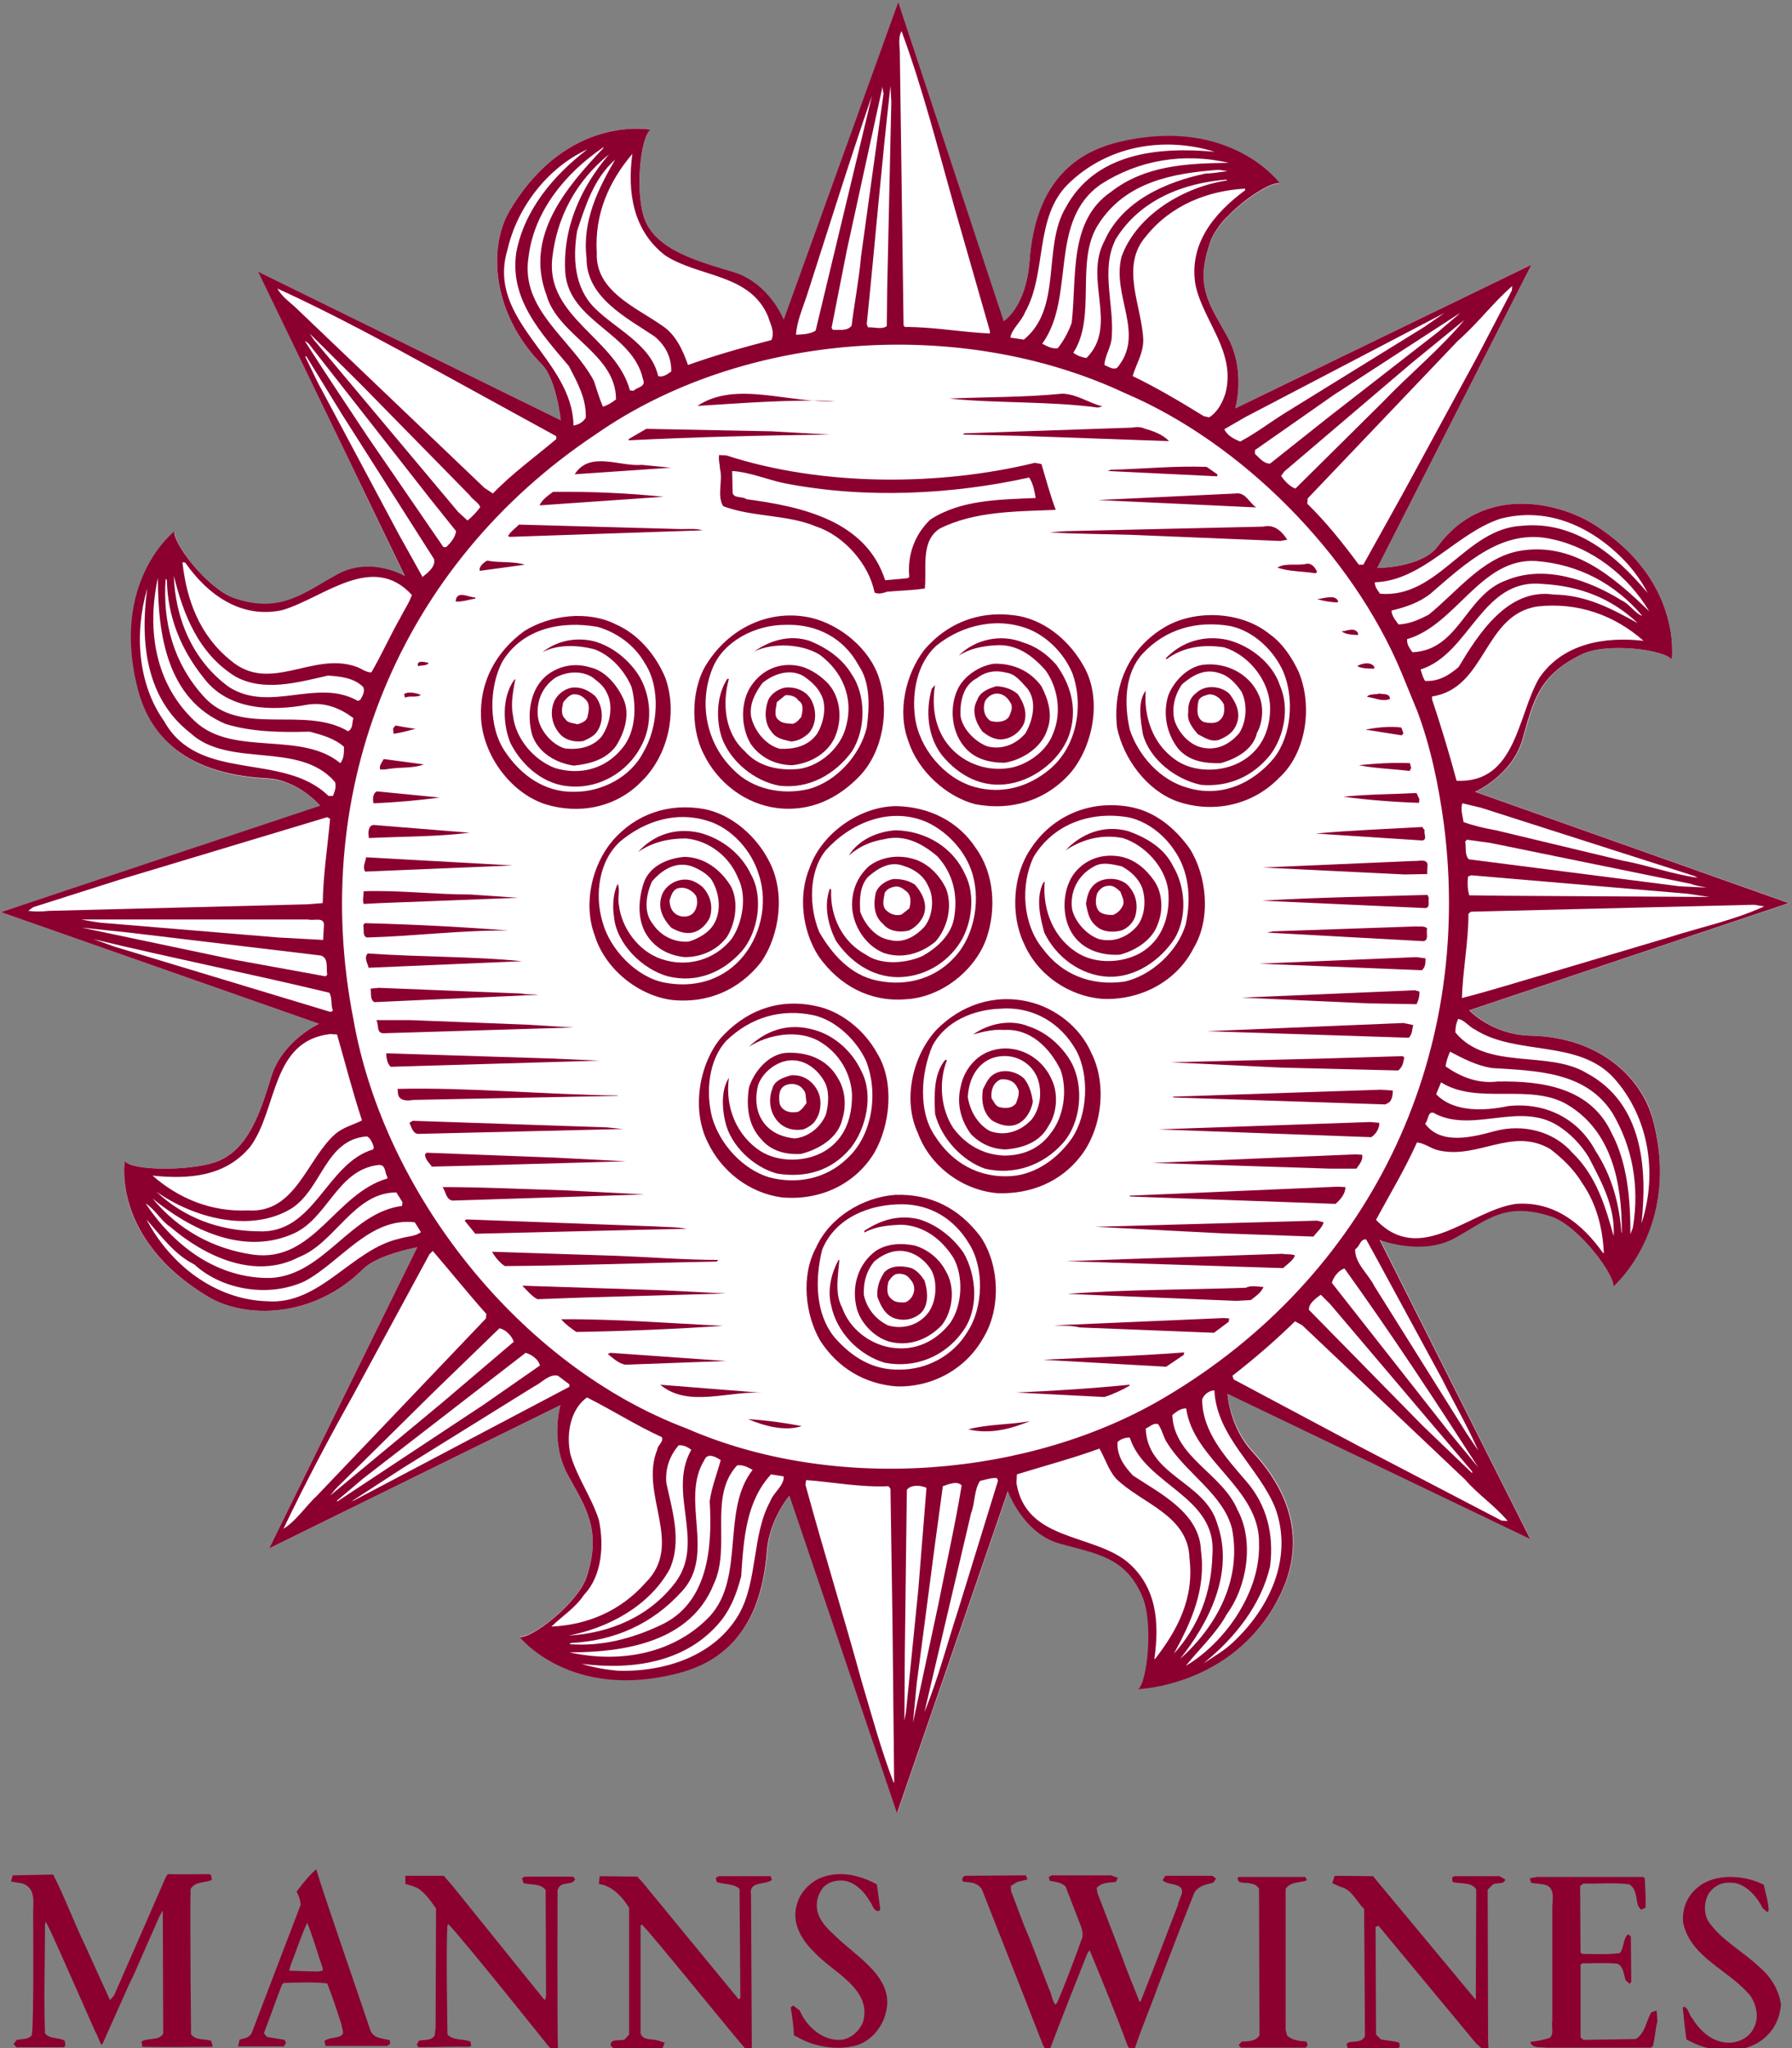 <?xml version="1.0" encoding="utf-8"?><svg xmlns="http://www.w3.org/2000/svg" viewBox="0 0 438.1 500.5"><rect x="0" y="0" width="438.1" height="500.5" fill="#808080" stroke="none"/><style>.st1{fill:#8b002f}</style><path d="M374.4 253.1c-9.6-.2-15.1-6.2-15.1-6.2l78.1-26.2-76.7-27.2s9-3.9 11.6-12.8c2.6-8.8 3.6-15.5 14.4-20.8 6.2-3 20.4-1.1 22 1.3 0 0 2.8-19.5-19.3-33.2-8.4-5.2-26.7-9.7-37.9 5.5-3.9 5.3-14.8 5.3-14.8 5.3l37.7-74.1L302 99.8s2.6-8.9-1.7-17.1c-4-7.6-7.9-11.8-5.1-21.3l.6-2 .2-.5c.3-.8.8-1.7 1.4-2.6.8-1.3 1.8-2.5 3-3.6 4.4-4.5 10.7-8.3 12.5-7.8 0 0-12-16.3-38.9-10.2-10.1 2.3-20.8 9-22.3 29.1-.8 11.4-6.3 14.8-6.3 14.8L219.6.6l-28 77.6s-3.5-8.8-12.3-11.6c-8.8-2.8-19.3-5.4-21.9-13.6-2.1-6.5-.8-19.8 1.7-21.3 0 0-20.4-4-34.5 19.8-5.3 8.9-4.4 25.1 7.9 37.6 3.5 3.5 4.6 13.6 4.6 13.6L63.2 66.5 99 140.9s-8.2-4.9-16.3-.5c-8.1 4.4-13.9 9.8-25.3 5.9-6.5-2.2-15.3-13.7-14.6-16.4 0 0-16 12.3-8.9 39 2.7 10 10.3 20.3 31.5 21.4 7.6.4 13 6.7 13 6.7L.2 222.9 78 250.2s-9 4.1-11.7 13c-2.7 8.8-5.7 18.2-13.9 20.9-6.6 2.1-20.4 2-21.9-.4 0 0-3.4 19 20.4 33.2 8.9 5.3 25.5 5.5 37.9-6.8 3.5-3.5 13.2-5.3 13.2-5.3l-36.2 73.6 71.2-35s-2.6 8.9 1.8 17c4.4 8.2 8.4 13.5 4.6 24.9-2.2 6.6-13.7 15.3-16.4 14.6 0 0 12.5 15.9 39.3 8.8 10-2.7 19.8-9.8 21.3-29.9.6-7.6 5.5-13.4 5.5-13.4l26.3 77.6 27.1-78.7s3.7 10.3 12.6 12.8c8.9 2.5 16.2 3.2 20.3 13 2.7 6.4 1.2 21.1-1.1 22.6 0 0 23.1-.7 34.2-21.9 4.3-8.1 7.5-21.3-6.2-36.1-5.7-6.2-6.2-14.2-6.2-14.2l74 35.5-36.8-73.2s10.2 4 18.3-.5c8.1-4.5 12.3-9 23.7-5.2 6.5 2.1 15.7 14.4 15.1 17.1 0 0 16.9-14.4 9.6-41.1-2.7-9.6-12.7-19.6-29.6-20" fill="#fff"/><path class="st1" d="M269.5 99.3l-1.1.3c-11.9-1.6-24.7-1-36.3-2.2 9.2-.4 18.7-.3 27.7-1.2 3.7.2 6.4 2.3 9.7 3.1M204.2 98c-11.3-.4-22.6.5-33.7 1.2 9.4-6.3 22.5-.5 33.7-1.2M285.8 107.8l-36.7-1.3-13.7-.3.4-.3 41-1.4c.9-.2 2.1-.2 2.9.2 2.1.6 4.5 1.4 6.1 3.1M202.8 106.2c-16.5.2-32.8.6-49.1 1.4v-.3l4.3-2.5 30.5.6 14.3.8M297.6 115.9v.5l-26.8-1.3.8-.3c7.8-.2 15.7-1 23.4-.7l2.6 1.8M254.6 113.4l-1.6-.3c-23.3 5.7-52 5.8-75.4-1.8l-1.8-.1c-.2 1.2.2 2.2.2 3.3.8 2.9-.8 6.6.8 9.2 7.1 2.7 15.8 2 22.8 5 6.7 2.2 12.9 9.2 14.2 16.1 1 .5 2.2.1 3.1-.2 3.1-.3 6.2-.3 9.2-.8.5-5-1.1-11.5 3.6-14.6 8.5-4.3 18.6-4.2 28.4-4.6-1.4-3.8-2.4-7.5-3.5-11.2M227.4 127c-3.8 3.7-5.6 8.6-5.1 14l-.4.3-5.5.5c-4.7-14.6-20.4-18-33.9-19.8-1-.8-3.1-.1-3.4-1.6l-.1-5.3c4.4.3 8.5 2.1 12.8 3 20 3.9 41.2 2.7 59.8-1.4 1 1.5 1.3 3.3 1.6 5-8.9.4-18.3.4-25.8 5.3zM164 114.3c-7.8.5-15.7 1.1-23.5 1.6 3.7-5.8 11-1.8 16.4-2.3l7.1.7M307.1 124l-38.7-1.8 33.7-1.6c2.4-.4 3.4 2.4 5 3.4M131.9 123.5c.7-1.5 2-2.3 3.3-3.3 9-.1 18.3.3 27 1.2l-30.3 2.1M314.7 131.9l-1.7.3-36.5-1.5c-6.4-.2-13.4-.2-19.9-.6l4-.3 48.2-1.1c2.8-.7 4.7 1.3 5.9 3.2M124.6 131.2l-.4-.2c.7-1.2 1.8-1.9 2.7-2.8l39.6 1.1c1.7 0 3.6-.2 5.3.3l-47.2 1.6M322 139.8l-.4.3c-3.1-.5-6.5-.4-9.3-1.4 1.9-1.2 4.8-.4 7-.9 1.4-.3 2.3 1 2.7 2M327.1 146.8v.4c-1.6 0-3.5-.3-5.1-.8 1.7-.1 4.2-1.2 5.1.4M128.3 138l-11 1.5c-.3-1 .9-2 1.8-2.5 2.9.6 6.3.1 9.2 1M332 154.7v.5c-1.4-.1-2.9-.1-4-.9 1.3-.1 3.1-1.1 4 .4M317.5 164.2c-1.6-3.4-3.9-7-7.2-9.3-6.9-5.6-18.6-6.1-26.1-1.3-8.5 5.3-12.2 14.4-11.1 24.3 1.6 7.5 7.2 15.2 14.6 17.9 8.8 3.1 18.5 1 25-5.7 6.8-6.2 8.2-17.7 4.8-25.9m-6 21c-5.2 6.3-13 9.8-21.2 7.3-6.6-1.8-12-7.8-14.1-14.2-1.4-6.2-1.3-13.7 3.1-18.5 5.7-6.2 13.5-8.2 21.5-6.8 5.7 1.2 10.7 6 13 11.3 2.6 6.4 2 15.3-2.3 20.9zM116.2 146.3c-1.6.2-3 .8-4.8.7.2-3 3.3-.9 4.8-1v.3M265.1 163.1c-3.3-6.1-9-11.1-15.7-12.5-9.2-1.7-17.6 1.3-23.5 8.3-4.5 5.9-6.6 15-3.8 22.3 2.3 7.1 9.1 13.4 16.2 15.3 9.1 1.8 17.9-1 23.8-8.1 5.3-6.7 7.2-17.7 3-25.3m-8.6 25c-5.1 4.2-11.5 6.1-18.3 4.2-7.4-2.1-13.5-9.5-14.5-17-.8-6.1.5-13.2 5.2-17.5 6.4-5.2 15.4-7.2 23.2-3.8 4.4 2 8.2 6 10.1 10.6 2.8 7.9 1.1 17.9-5.7 23.5z"/><path class="st1" d="M312.9 167.5c2.4 5.4 1.1 12.3-2.3 16.9-4.2 5.3-10.2 8-17 7.4-6.1-1.3-12.5-6.1-14.2-12.4-.5-3.2-1.4-7.9.7-10.6-.5 6.3 1.7 12.8 6.9 16.6 4.6 3.6 12.1 3.4 16.8.5 4.7-2.8 6.9-7.8 6.7-13.4-.3-6.3-5.2-12.4-11.2-14.3-5.1-.8-10.1-.1-14.1 2.9l-.2-.2c3.9-4.1 9.4-5.8 15.2-4.5 5.4 1.4 10.9 5.6 12.7 11.1M214.9 165.7c-2.3-7.2-9.5-13-16.5-14.7-10-2.3-19.7 2.3-25.2 10.6-4.2 5.9-4.5 16-1.3 22.4 3.5 7.4 10.5 12.6 18.3 13.5 8 .9 14.8-2.4 20.1-8 5.6-6 7.2-16 4.6-23.8m-3 12.1c-1.6 6.7-7.3 13.1-14.1 15-6.5 1.6-13.8.1-18.4-4.6-6.7-6.4-8.7-16.3-5.2-24.9 2.7-6.7 10.6-10.6 17.7-10.6 7.7-.3 14.4 3.2 18 9.9 2.9 4.2 2.7 10.1 2 15.2zM258.2 162.4c3.4 4.7 5.2 10.3 3.4 16.5-1.8 6.3-8.3 11.5-14.7 12.6-6.7 1.2-12.4-1.9-16.5-6.8-3.6-4.5-4.2-10.9-2.6-16.4l.8-.9c-.9 5.4 0 11 3.6 15.1 3.7 4.3 9.8 6.3 15.5 5 4-1 8.2-4.1 9.7-8.1 2.2-5.1 1.3-11.3-1.8-15.6-3.3-3.7-7.1-6.5-12.3-6.1-3.2.2-6.2.8-8.9 2.5 3.9-3.9 10.2-5.4 15.7-3.2 3 .9 5.7 2.7 8.1 5.4M336 163v.4c-1.3 0-3 0-4.2-.6 1-.7 3.4-1.2 4.2.2M162.6 165.5c-2.3-5.4-6.5-10.5-12-12.9-6.9-3.5-16.1-2.3-22.4 1.6-7 5.1-11 12.5-10.6 21.2.4 8.9 7 18.2 15.6 21.1 8.3 2.6 17.3.9 23.5-5.4 6.5-6.2 9.1-16.9 5.9-25.6m-5.3 18.3c-3.1 6.1-10.2 9.8-17.1 9.7-7.1.1-12.9-4.1-16.7-9.8-4.1-5.9-4-15.7-.7-22 4.9-8.1 14.4-10.1 23.3-8.5 4.6 1.3 9 4.4 11.5 8.8 4 6 3.3 15.7-.3 21.8z"/><path class="st1" d="M208.1 164.6c3.7 5.3 3.6 13.6.2 19-4.1 5.6-10.5 9.3-17.8 8.4-6-1.1-12-5.9-14.1-11.9-1.4-4.5-1.2-10.2 1.4-14.2h.4c-1.7 6.1-1 13.3 3.9 17.7 3.3 3.8 8.4 4.8 13.3 4.3 5.3-.8 10.3-5.3 11.5-10.6 1.8-6.9-1-13.2-6.5-17.3-4.4-2.7-11.4-3-16-.8 3.7-2.6 8.5-4.2 13.5-2.6 4 1.6 7.9 4.2 10.2 8M108.5 154.2l-1.5.1 1.5-.1M156 164.8c3.3 5.1 3.7 12.4.6 17.8-3.2 6-9.9 10-16.8 9.6-6.6-.2-12.1-4.9-15-10.6-1.9-4.6-2.1-11.1.8-15.3l.4-.4c-.5 2.6-1.2 6-.6 8.9.6 5.6 5 10.9 10.3 12.9 6 1.8 12.2.3 16.3-4.7 3.4-3.9 3.7-10.2 2.4-15.1-1.7-4-5-7.7-9-9.2-4.1-1.1-9.1-1.3-12.8.7 3.4-2.7 7.9-3.8 12.6-2.7 4.3 1.2 8.2 4.2 10.8 8.1M308.2 171.1c-1.9-6.1-8.2-9.5-14.4-8.6-3.7.7-6.9 4.1-8.2 7.5-1.4 4.6-.3 9.4 2.4 12.9 2.6 3.1 6.5 3.7 10.4 3.6 3.7-1 8-3.3 8.9-7.4 1.3-2.3 1.6-5.5.9-8m-5.2 8c-2.4 2.9-5.7 4.5-9.5 3.5-3-.8-5.6-3.9-6.4-6.7-.7-3.1.2-6.3 1.9-8.7 2.6-2.2 5.5-3.9 9.1-2.7 2.4.7 4 2.5 5.4 4.5 1.5 3 1.3 7.2-.5 10.1zM254.6 167.7c-2.8-3.8-6.9-5.6-11.6-5.5-3.5.5-7.3 2.9-8.9 6.3-2 4.3-1.5 10.1 1.5 13.8 2.5 3.2 6.3 4.1 10 4.1 4.4-.7 9.2-3.8 10.5-8.3 1.3-3.6.1-7.3-1.5-10.4m-3.9 11.5c-2.3 2.7-5.7 4.1-9.3 3.2-3-1.1-6.2-4.3-6.6-7.6-.1-3.5.7-7.4 4.1-9.1 2-1.6 4.6-2 7.2-1.3 2.2.3 3.7 2.4 5.1 3.9 2.4 3.1 1.3 7.8-.5 10.9zM339.8 170.8c-1.8.8-3.7-.3-5.6-.5.5-.8 2-.5 3-.8 1 .2 2.6-.1 2.6 1.3"/><path class="st1" d="M202.5 167.1c-1.8-1.9-3.9-3.3-6.2-4.1-4.8-1.4-9.4.2-12.3 4.1-3.1 4-3 10.6-.4 14.8 2.4 3.3 5.9 5 10 5.1 4.3-.4 8.5-2.7 10.4-6.6 2-4.3 1.6-9.8-1.5-13.3m-2.8 12.3c-2.2 3-5.5 3.7-9 3.6-3.6-.9-6.4-4.6-7.1-8-.4-3.1 1.1-5.8 2.8-8.1 2.7-2.2 6.7-3.6 10-1.7 1.6 1.1 3.3 2.5 4.2 4.3 1.7 2.8.8 7.2-.9 9.9zM300.6 169.6c-2-2-6-2.4-8.2-.2-1.4 1-2 2.7-1.9 4.6-.4 2.2 1.1 3.9 2.3 5.4 1.6.8 3.2 2 5.2 1.4 1.8-.7 3.5-1.8 4.2-3.6 1.3-2.8 0-5.5-1.6-7.6m-2.3 6.3c-.9 1-2.7.9-4.1.5-1.9-1-1.5-3.4-1.2-5.2.5-1 1.5-1.2 2.5-1.5 1.7-.1 2.9 1 3.7 2.4.2 1.2.2 2.9-.9 3.8zM104.8 162c-.5.8-1.7.5-2.6.8-.5-1.6 1.8-1 2.6-.8M152.4 170.8c-1.5-3.3-4.4-6.9-8.1-7.7-3.8-1.2-7.7-.4-10.7 2-4 3.3-4.9 9.5-3.5 14.5 1.5 4.4 5.9 6.9 10.2 7.5 3.8-.4 7.8-1.4 10.3-4.8 2.1-3.3 3.5-7.8 1.8-11.5m-5.4 9.3c-2.2 2.5-5.5 3.2-8.9 2.8-3.2-.9-6.3-4.6-6.6-7.8-.4-3.8 1.1-7.3 4.3-9.5 2.7-1.5 6.3-1.8 9-.1 1.3 1 2.8 2.1 3.5 3.7 1.8 3.2.8 8-1.3 10.9zM248.8 169.6c-1.4-1.2-3.2-1.8-5.2-1.9-1.8.5-4.1 1.4-4.7 3.4-1.5 2.6-.3 5.6 1.3 7.7 1.3 1 2.7 1.9 4.5 1.9 2.5-.1 4.8-1.8 5.7-4.1.8-2.6-.2-5-1.6-7m-2.1 5.5c-.9 1.4-2.9 1.5-4.5 1.1-1.6-1-2-3.1-1.4-4.8.5-1 1.6-1.8 2.7-1.9 1.6-.1 2.8.9 3.5 2.2.8 1.1.1 2.4-.3 3.4z"/><path class="st1" d="M198.6 171.6c-1-2.4-3.5-3.7-6.2-3.6-1.9.1-4.1 1.6-4.7 3.4-.8 2.4-.8 5.4.9 7.4 1.1 1.7 3.1 2 4.8 2.4 1.7-.1 3.1-.9 4.3-2 1.8-2 2-5.1.9-7.6m-2.7 3.6c-.6.7-1.1 1.4-2.1 1.7-1.3-.1-2.5-.1-3.4-.9-1.4-1-.6-3-.5-4.4l2.1-1.7c1.3-.1 2.6.3 3.2 1.3 1.4.8 1 2.6.7 4zM343.1 179.2l-.4.5-8.9-1.4c2.7-.5 5.9-.9 8.8-.5l.5 1.4M145.5 170.1c-1.4-1.2-3-2.1-5-2.1-2.1 0-4.3 1.6-5.1 3.6-1.1 2.9-.3 6 1.8 8.1 1.4 1.3 3.5 1.7 5.4 1.4 1.3-.6 2.9-1.3 3.6-2.7 1.5-2.5 1.1-6.1-.7-8.3m-1.9 5.2c-.3 1-1.5 1.4-2.4 1.7-1-.3-2.5-.3-3-1.3-1.2-1-.8-2.8-.5-4.1.7-.8 1.3-1.6 2.3-1.9 1.5-.2 2.5.5 3.4 1.5.9 1.1.5 2.8.2 4.1zM102.9 169.8c-1 .8-2.7.1-3.9.7l-.2-.9c1.1-.7 3-.2 4.1.2M345 187.7l-.4.7c-4.1-.5-8.4-.6-12.4-1.4 3.9-.4 8.4-.7 12.5-.5l.3 1.2M101.6 178.1c-1.6.4-3.5 1-5.4 1.2l-.1-1.3.6-.7c1.6.3 3.3.6 4.9.8M347 195.3l-.1.9c-6-.2-12.5-.7-18.5-1.5 5.9-.6 12-.6 17.9-.9l.7 1.5M103.6 186.8c-2.2.9-5.2.7-7.8 1-.9.1-2.1.4-2.9.2-.2-1 .5-1.7.9-2.5l9.8 1.3M348.3 202.9c-.3.9.7 2.1-.5 2.5l-26.1-1.7c8.6-.8 17.4-1.1 26-1.6l.6.8M290.8 207.3c-3.6-5-8.3-8.8-14-10-9.7-2-19.3 1.7-24.8 10.1-4.4 6.4-5 16.1-1.7 23.1 3.3 7.7 11 13 19.3 13.6 9 .4 18-4.1 22.2-12.4 4.3-7.1 3.3-17.7-1-24.4m-.9 18.5c-1.8 6.5-8.4 12.7-15.1 14.1-8 1.1-15.2-1.7-19.9-8.1-4.9-6-5.5-15.5-2.2-22.4 5-8.3 14.4-11.3 23.5-9.6 4.4 1.1 8.3 4.1 10.9 8 3.5 5 4.2 11.5 2.8 18zM238.6 207.3c-4.3-6.6-11.4-10.1-19.4-10.3-8.8 0-18.2 6.5-21.2 14.9-3 7-1.8 15.8 2.2 21.9 5 7 12.4 11.1 21.2 10.4 8.5-.4 16.8-6.8 19.7-14.7 2.6-7.4 1.9-16.1-2.5-22.2m-4.2 25.4c-4.8 6.2-12.4 8.6-20.1 6.9-6.3-1.3-10.9-6.4-14-11.8-2.5-6-2.7-14.6 1.5-19.9 6.1-6.8 15.5-10.7 24.3-7.2 4.5 1.9 8.7 5.9 10.8 10.6 3 6.6 1.9 15.7-2.5 21.4zM107.5 194.9c-5.3.7-10.7 1.2-16.2 1.4-.2-1-.2-2.5.9-2.9l15.3 1.5"/><path class="st1" d="M286.8 211.7c3 5 3.5 12.3.4 17.6-3.5 5.4-9.6 9.6-16.2 9.4-6.8-.3-12.8-4.8-15.7-10.8-1-3.7-2.1-8.3-.3-12.1l.4-.4c-.6 7 2.2 14.2 8.6 17.8 4.4 2.4 10.3 2.1 14.6-.2 5.6-3.1 7.6-9.3 7-15.4-.7-5.7-5.7-11.1-11.1-12.8-5.2-1-9.9.3-14 3 3.9-4.1 9.3-6.3 15.3-4.7 4.2 1.5 8.8 4 11 8.6M188.1 210.6c-3.1-6.2-9.2-11.6-16-12.9-8.7-1.5-16.6 1.2-22.3 7.7-5.1 6-7.3 15.5-4.4 23.2 2.5 8.2 10.7 14.8 19.1 15.8 8.6.8 16.2-2.5 21.5-9.2 4.7-6.7 6-17.1 2.1-24.6m-7.2 24c-4.8 5.1-11.4 6.9-18.6 5.5-6.8-1.4-13.2-8.1-15-14.8-2-6.7-.9-15.2 4.6-19.9 5.9-4.8 13.5-7.2 21.1-4.8 5.8 1.7 10.8 7.3 12.5 13.1 2.4 7.1.4 15.5-4.6 20.9zM236 213.8c2.5 4.9 1.6 11.9-1.2 16.4-3.4 5.4-9.2 8.6-15.4 8.6-6.4-.1-11.7-3.9-15.1-9-1.8-3.7-3-8.4-1.4-12.7l.3.4c-.3 6.4 2.7 12.7 8.5 15.8 3.8 2.7 10 2.1 13.9.3 3.5-2 6.8-5 7.6-9 1.1-5.8-.2-11.2-4.1-15.4-3.6-3-7.9-5.4-13-4.1-3.1.5-6 1.7-8.6 4 2.4-3.9 7-5.9 11.5-6.2 7.3.2 14 4.1 17 10.9M349 211.2l-.1 2.4-5.5.1-34.7-1.7 37-1.6c1.1.1 3-.6 3.3.8"/><path class="st1" d="M183.6 213.7c3.1 5.5 1.8 14-2.2 18.7-4.7 5.3-11.1 7.9-18.1 6.2-6.2-1.7-12.6-7.9-13.2-14.6-.4-2.6-.2-5.7.9-8 .7 1.5-.1 3.5.3 5.1.6 5.7 4.9 11.5 10.5 13.3 6.2 2.1 13 .2 17.1-5 2.7-4 3.8-10.5 1.5-14.9-2.1-5.2-7.1-9.1-12.7-9.6-4.3 0-8.2.9-11.7 3.3 3.9-4.3 9.3-6 15-4.7 5.4 1.4 10.2 5.1 12.6 10.2M114.8 203.5c-8 1-16.4.9-24.6 1.3-.2-1.1-.3-3 1.1-3.2l23.5 1.9M282.2 215.3c-2-2.9-4.6-5.1-7.9-5.9-4.4-.9-8.6.3-11.5 3.8-2.9 3.6-3.3 9.7-1.3 13.8 2.3 4.8 7.3 6.6 12.3 6.3 3.8-1 8-3.6 9.3-7.6 1.3-3.3 1.1-7.5-.9-10.4m-4.2 11c-2.3 2.7-5.7 4.1-9.3 3.2-3-1-5.9-4.2-6.6-7.3-.6-4.4 1.5-8.3 5.1-10.3 2.1-1.4 4.7-.7 7-.2 2.1 1.1 4.1 2.9 5 5.2 1 2.8.8 6.9-1.2 9.4zM231.3 217.2c-1.6-3.4-4.5-6.3-8-7.3-3.8-1.1-7.9-.5-10.9 1.8-2.7 2.5-4.1 5.7-4.1 9.5.1 5 3.3 9.9 7.8 11.7 4.6 1.5 9.1.1 12.6-2.8 3-3.4 4.2-8.7 2.6-12.9m-5.4 9.4c-2.2 2.3-5.1 4-8.4 3.1-3.4-.5-6.1-3.8-7.2-6.9-.2-3-.1-6.3 1.9-8.5 2.3-2 5.3-4 8.7-2.7 2.4.7 4.9 2.3 6 4.9 1.6 2.8 1.2 7.5-1 10.1zM349.3 219.4c-.2 1 .5 2.7-1.2 2.5l-39.6-1.8c13.4-.8 27-1 40.5-1.4l.3.7"/><path class="st1" d="M178.7 216.6c-2.5-4.1-6.5-7.1-11.3-7.2-4 .3-8.5 2.1-10 6.3-1.3 3.9-1.6 8.5.3 12.1 2.1 3.8 5.7 5.7 9.7 6.1 4 0 7.8-1.6 10.3-4.9 2.2-3.5 2.9-8.7 1-12.4m-4.1 9.1c-1.2 2.2-3.9 3.7-6.2 4.4-3.5.3-6.9-1.4-8.8-4.3-2.4-2.9-1.6-7.3-.2-10.4 2.4-2.8 5.8-5 9.7-3.7 1.8.7 3.6 1.7 4.8 3.2 1.9 3 2.6 7.5.7 10.8zM276.3 217c-1.5-2.2-4.8-2.7-7.2-1.8-2.5 1-3.3 3.2-3.6 5.7.4 2 .7 4 2.6 5.5 1.5 1.4 4.1 1.5 6 1 1.6-.5 3.1-2.1 3.5-3.7.6-2.4.2-4.8-1.3-6.7m-1.9 4.5c-.5 1-1.3 1.7-2.3 2.1-1.3 0-2.5-.1-3.4-.9-1-1.1-.9-2.9-.5-4.3.5-1 1.4-1.8 2.5-1.9 1.4-.3 2.3.6 3.2 1.4.4 1.2 1.2 2.4.5 3.6zM89.3 213c-.8-1.1.1-2.4.2-3.5l35.9 2-36.1 1.5M223.7 216.2c-1.5-1-3.2-1.4-5.2-1.4-1.8.3-3.8 1.6-4.4 3.4-.6 2.7-.5 5.7 1.8 7.6 1.5 1.9 4.2 2.1 6.3 1.6 1.5-.7 2.7-1.9 3.4-3.3 1.4-2.8 0-5.7-1.9-7.9m-1.4 5.8l-1.9 1.5c-1.4.4-2.8-.1-3.8-1.1-1.1-1.1-.5-2.9-.3-4.2.5-.9 1.4-1.3 2.3-1.5 1.4-.3 2.3.6 3.2 1.3 1 1 .9 2.7.5 4z"/><path class="st1" d="M171.7 216.7c-1.4-1.1-2.9-2-5-1.7-2.2.3-4.4 1.9-5 4.1-.9 2.9.4 5.5 2.4 7.6 1.5.9 3.4 1.6 5.2 1.2 1.9-.4 3.4-2 4.2-3.6.9-2.8.2-5.5-1.8-7.6m-2.3 6.5c-1 1-2.8 1-4 .3-1.3-.8-1.7-2.2-1.7-3.5.4-1.2.8-2.8 2.4-3 1.6-.3 3.3.7 4.1 2 .5 1.4.2 3.2-.8 4.2zM348.9 226.9c-.3 1 .5 2.9-.9 3.1l-38.3-2.1 1.6-.3 34.8-1.2c1 .1 2.2-.2 2.8.5M92.9 220.7l-4 .2c-.3-.9 0-2.1 0-3.1 8.5-.3 17.5.8 26.1.8l11.7.8-33.8 1.3M348.5 234.2c0 1.1 0 2.2-.9 2.9l-39.8-1.6 38.5-1.6 2.2.3M124.2 227.4c-11.7-.1-22.9 1.4-34.5 1.7-1.2-.4-.6-2-.9-3l.4-.5c11.8.3 23.6.9 35 1.8M347 242.3c.1.9-.2 2.2-.7 3.1l-11.7-.2-31-1.4 42.3-1.8 1.1.3M90.1 236.5c-.2-1.1-1.2-2.4-.2-3.5 12.7.9 25.8.7 37.7 1.9l-37.5 1.6M345.5 250.5c-.3 1-.2 2.3-1.1 3.1l-49.3-1.6 48-2 2.4.5M266.8 257.3c-2.8-6.4-8.9-11-15.3-12.5-8.6-2-16.7.9-22.6 6.9-5.8 6.3-8.3 17.1-4.5 25.2 3 8.2 11.1 14.1 19.7 14.7 8 .2 15.3-2.8 20.2-9.2 5.1-6.7 6.4-17.4 2.5-25.1m-4.7 20.8c-3.4 4.9-8.7 8.8-14.7 9.3-8 .6-14.7-3.2-18.9-9.9-4.1-6.1-3.3-15.3-.6-21.8 3.1-6.1 10.1-9 16.7-9.2 8.1-.6 14.8 3.6 18.5 10.2 3.3 6.1 2.8 15.7-1 21.4zM131.6 243.1l-40.1 1.8c-1.1-.7-.7-2.2-.9-3.3l2-.2 34.9 1.4c1.2.3 2.8.1 4.1.3"/><path class="st1" d="M261.9 259.6c3.2 5.9 2.4 14.8-2.1 19.8-4.7 5.3-11.8 7.9-19 6.2-5.7-2-10.7-7.5-12.2-13.4-.2-4.5-.4-9.8 2.5-13.2l.4.1c-2.1 5.3-1.5 11.9 1.5 16.5 3.1 4.2 7.4 6.6 12.5 6.8 4.5 0 8.6-1.6 11.4-5.5 3.2-4 4.1-10.5 2.4-15.4-2.6-5.3-7.3-10.2-13.8-9.8-2.7-.2-5.1.4-7.6 1.1 3.7-2.6 9.1-3.9 13.8-1.9 4.2 1.4 8 4.8 10.2 8.7M214.5 257.5c-3.1-5.7-8.9-10.5-15.3-11.7-9.1-1.9-17.1 1.3-23.1 8-5.3 6.6-7 17.5-3.1 25.3 3.4 7.2 10.2 12.4 18 13.5 9.2.9 17.9-3 22.7-10.8 4-6.9 5-17.4.8-24.3m-7.5 25.7c-5.1 4.9-12.2 6.3-19 4.5-6.5-2-12-8.1-13.9-14.6-1.6-6.2-.9-14.1 3.5-18.8 5.9-5.7 13.4-7.9 21.3-6.2 5.4 1.2 10.5 6.1 12.8 11.1 3.1 7.7 1.7 18.3-4.7 24zM343.3 258.4c-.2 1.2-.4 2.4-1.5 3.2l-28.5-.7-27-1.3 36.6-.9c6.7-.2 13.3-.4 20-.6l.4.3"/><path class="st1" d="M210.6 261.8c3 5.7 1.2 13.9-2.6 18.7-4.7 5.7-11.1 7.4-18 6.3-5.7-1.5-11.4-6.8-12.7-12.7-.8-3.4-1-7.8.9-10.7-1 7.2 1.9 14.1 7.7 17.9 4.6 2.9 11.4 2.7 15.9-.1 4.9-3.1 6.5-8.1 6.5-13.6-.2-5.2-3.1-10.2-7.8-13-5.3-3.2-12.7-1.8-17.4 1.2 4-3.8 9.1-5.7 14.8-4.4 5.5 1.1 10.3 5.2 12.7 10.4M93.9 252.5c-2 .1-1.2-2.1-1.9-3.2h8.4l28.3 1.1 11.5.7-46.3 1.4M257.1 263.8c-2.5-5.8-9.2-9.2-15.4-6.8-3.6 1.4-6.1 4.9-6.8 8.4-1.1 4.4 0 8.4 2.5 11.8 2.3 2.3 5.1 3.6 8.4 3.7 4.1-.3 8.4-1.7 10.5-5.7 2.1-3 2.5-8 .8-11.4m-4.9 9.8c-2.6 2.8-6.4 4.2-10.2 2.8-3.1-1.7-4.9-5.1-5.4-8.3.2-4.1 2.1-8.2 6.2-9.6 4.2-1.3 8.6.4 10.6 4.4 1.5 3.3 1.1 7.8-1.2 10.7z"/><path class="st1" d="M204.8 263.4c-2.6-4.6-7.5-6.4-12.7-6.1-4.3.4-7.8 4.6-9 8.5-.7 4.6-.2 9.2 3 12.6 2.4 2.9 6 3.8 9.7 3.6 4.3-1.1 9-3.8 10.1-8.4 1.1-3.5.7-7.4-1.1-10.2m-2.9 9c-1.3 3.1-4.3 5.5-7.6 5.8-3.3-.3-6.5-1.7-8.2-4.8-1.4-2.4-1.5-5.7-.7-8.4 1.1-2.9 4.1-5.3 7.1-5.8 3.9-.6 7.3 1.9 9.1 5.2 1.2 2.2 1 5.5.3 8zM340.5 266.5c0 .9-.1 2.2-.9 2.9l-.9.5-51.8-1.7-.2-.2 50.9-1.7 2.9.2M250.4 263.6c-1.9-1.8-5.1-2.5-7.4-1.1-1.4.8-2 2.4-2.7 3.7-.4 2.7-.1 5.6 2.2 7.6 1.5.9 3.4 1.6 5.3 1.2 2.7-.6 4.3-3.4 4.7-5.8-.3-2-.8-3.9-2.1-5.6m-2 6c-1 1.4-2.8 1.3-4.3.9-.9-.5-1.1-1.3-1.7-2.1-.2-2 .4-3.8 2.2-4.6 1.6-.2 3.4.3 4.1 2 .8 1.1.1 2.6-.3 3.8zM95.5 260.7c-.9-.9-1-2.1-1.1-3.3l41.1 1.3 11.1.5-51.1 1.5"/><path class="st1" d="M199.9 266.6c-1.2-2.4-3.6-4.1-6.6-3.8-1.7.5-4 1.2-4.5 3.3-1 2.7-.6 5.7 1.3 7.9 1.6 1.8 3.9 2.4 6.3 2 1.2-.5 2.6-1.3 3.2-2.6 1.2-1.9 1.3-4.9.3-6.8m-4.8 5.1c-1.8.4-3.9-.1-4.5-2-.2-1.5-.3-3.4 1.1-4.3 1.5-.9 3.7-.6 4.7.9.8.8.5 2.1.8 3.2-.5.7-1.1 1.7-2.1 2.2zM337.2 274.4c.1 1.3-.9 2.9-2 3.5l-52-1.9 51.8-1.8 2.2.2M151.1 267.8l-50.2 1c-1.3.3-3.5.2-3.6-1.6l-.1-1.1c17.8-.4 35.7 1.4 53.7 1.6l.2.1M333 282.2c.3 1.3-.7 2.4-1.4 3.4h-6.2l-43.3-1.4h-.5l49.8-2.1 1.6.1M102.2 277.1c-1.3-.1-1.6-1.7-2.1-2.7l.8-.5 47.4 1.6 4 .4-50.1 1.2M328.9 290.1c.1 1.5-1.2 3.1-2.4 4.1l-50.2-1.8-.2-.2 51-2.2 1.8.1M117.5 284.8l-11.9.3c-.6-.8-1.7-1.8-1.7-3l.4-.4 31.4 1.2 17.3.9-35.5 1M323.6 298.7c-.4 1.4-1.6 2.3-2.5 3.5l-22.3-.8-31-1.6 54.2-1.5 1.6.4M239.7 302.2c-5.2-6.9-12.1-10.5-20.9-10.2-7.9.6-16 5.5-19.3 12.9-3.7 6.8-2.7 16.3 1 22.7 4.3 6.7 10.9 10.6 18.6 11.2 8.6.3 16.9-4.1 21.2-11.7 4.5-7.2 4.1-18-.6-24.9m-3.2 23.3c-3.4 5.7-9.8 9.2-16.4 9.2-6.7.2-11.8-3-16.1-7.9-4.7-5.8-4.8-14.2-3-21.4 3.2-7.9 11.8-11.2 19.7-11.1 6.9.1 12.6 3.6 16.2 9.6 3.8 6 3.5 15.7-.4 21.6zM110.6 293.4c-1.6-.3-1.6-2.2-2.4-3.3 9.7 0 20.1.5 30.1.8l19.2 1-46.9 1.5"/><path class="st1" d="M235.6 306.2c3.2 5.7 3.8 13.9-.4 19.4-4.3 5.9-11.5 8.9-19 7.4-6.3-1.9-11.7-7.5-13-14-1-3.8.1-8 1.8-11.1h.2c-.3 3.9-1.2 8.2.7 11.7 1.8 5.1 6.6 8.8 11.8 9.7 6 1 11.1-1.5 14.6-6 3-4.3 3.3-11.4.8-15.9-2.9-4.6-7.3-7.9-12.7-8.1-3.2.1-6.3.4-9.1 1.9v-.4c3.9-2.6 8.4-4.1 13.5-2.8 4.2 1.3 8.1 4.3 10.8 8.2M316.6 306.8c-.5 1.3-2 2.2-2.9 3.1l-53-1.7 52.8-1.8c1.1.2 2.2 0 3.1.4M167.9 300.3l-10.1.2-41.6 1-2.6-3.2.4-.3 46 1.7c2.5.2 5.4.1 7.9.6"/><path class="st1" d="M231.2 310.6c-1.6-3.1-4.5-5.3-7.5-6.2-3.3-.7-6.9-.5-9.6 1.3-4.5 3.3-6 9-4.6 14.2 1 3.5 4.2 6.8 7.7 7.9 4.9 1.4 9.6-.4 13-3.9 2.8-3.5 3.4-9.4 1-13.3m-4.5 10.5c-2.4 2.9-6.2 3.8-9.6 2.8-3.1-1.5-5.2-4.2-5.9-7.4-.2-3.1.7-6.1 2.6-8.3 2.5-2 5.4-3.2 8.7-2.1 2.1.7 4.1 2.4 5.3 4.5 1.5 3 1.1 7.9-1.1 10.5zM308.9 314.5c-.6 1.4-1.8 2.2-3.1 3.2l-3.7.2-41.1-1.7c14.4-1.1 29.3-1 43.6-1.5 1.3-.7 3.1-.2 4.3-.2M175.2 308.3c-17.2.3-34.6 1-51.8 1.1-1.2-.8-2.4-2.2-3.1-3.5l30.7 1c7.7.3 16.5 1 24.6 1l-.4.4"/><path class="st1" d="M226 312.9c-.8-1.2-2-2.7-3.5-3.1-2.2-.5-4.6-.6-6.3 1.1-1.1 1.7-1.9 3.6-1.7 6 .8 2.2 1.9 4.5 4.3 5.3 2.3.7 4.6.2 6.3-1.3 2.1-2 1.7-5.6.9-8m-2.8 3.5c-.3.8-1.3 1.9-2.3 1.9-1.1 0-2.3-.1-3-.9-1.3-1-1-2.9-.7-4.2.5-.8 1.3-1.9 2.3-1.9 1.3-.1 2.3.3 3 1.3 1 1 1.3 2.5.7 3.8zM142.2 317.1l-10.8.4c-1.4-.7-2.6-2.2-3.7-3.3l33.9 1.1 15.9.8-35.3 1M300.4 323l-3.6 2.7-32.8-1.3c-2-.5-4.3-.4-6.4-.5l41.6-1.8 1.3.1-.1.8M176.8 324c-11.9.8-23.8 1.3-35.9 1.5-1.3-.9-2.7-1.9-3.7-3.1 13.5-.1 26.7 1 39.6 1.6M289.4 331.1l-4.3 2.9-30.1-1.7c11.5-.6 23.1-.9 34.5-1.8l-.1.6M152.9 333.5c-1.7-.3-2.9-1.5-4.3-2.6l.6-.3 28.3 2-24.6.9M276.2 338.6c-1.9 1.1-4 2.1-6.2 2.8l-21.5-1.1c9.3-.4 18.5-1 27.6-1.9l.1.2M186.7 340.4c-8.4-.7-18.3 3.8-25.3-2l25.3 2M251.8 347.3c-4.5 1.8-9.6 3.3-15.1 2 4.9-1.3 10.2-1.1 15.1-2M196 348.5c-4.1 1.4-9.4-.1-13.1-1.7 4.6.3 8.9.9 13.1 1.7"/><path class="st1" d="M374.3 253.1c-9.6-.2-15.1-6.2-15.1-6.2l78.1-26.2-76.7-27.2s9-3.9 11.6-12.8c2.6-8.9 3.6-15.5 14.5-20.8 6.2-3 20.4-1.1 22 1.3 0 0 2.8-19.5-19.3-33.2-8.4-5.2-26.7-9.7-37.9 5.5-3.9 5.3-14.8 5.3-14.8 5.3l37.7-74.1L302 99.8s2.6-8.9-1.7-17.1c-4-7.5-7.9-11.8-5.1-21.4l.6-2 .2-.5c.3-.8.8-1.7 1.4-2.6.8-1.3 1.8-2.5 3-3.6 4.4-4.5 10.7-8.3 12.5-7.8 0 0-12-16.4-38.9-10.2-10.1 2.3-20.8 9-22.3 29.1-.8 11.4-6.3 14.8-6.3 14.8L219.6.5l-28 77.6s-3.5-8.9-12.3-11.6c-8.8-2.7-19.3-5.4-21.9-13.5-2.1-6.5-.8-19.8 1.7-21.3 0 0-20.4-4-34.5 19.8-5.3 8.9-4.4 25.1 7.9 37.6 3.5 3.5 4.6 13.6 4.6 13.6l-74-36.3L99 140.8s-8.2-4.9-16.4-.5c-8.1 4.4-13.9 9.8-25.3 5.9-6.5-2.2-15.3-13.7-14.6-16.4 0 0-16 12.3-8.9 39 2.7 10 10.3 20.3 31.5 21.4 7.6.4 13 6.7 13 6.7l-78.1 26L78 250.2s-9 4.1-11.7 13c-2.7 8.8-5.7 18.2-13.9 20.9-6.6 2.1-20.4 2-21.9-.4 0 0-3.3 19 20.4 33.2 8.9 5.3 25.5 5.5 37.9-6.8 3.5-3.5 13.2-5.3 13.2-5.3l-36.2 73.6 71.2-35s-2.6 8.9 1.8 17 8.4 13.5 4.6 25c-2.2 6.5-13.7 15.3-16.4 14.6 0 0 12.5 15.9 39.2 8.8 10-2.7 19.8-9.8 21.3-29.9.6-7.6 5.5-13.4 5.5-13.4l26.3 77.6 27.1-78.7s3.7 10.3 12.6 12.8c8.9 2.5 16.2 3.2 20.3 13 2.7 6.3 1.2 21.1-1.1 22.6 0 0 23.1-.7 34.2-21.9 4.3-8.1 7.5-21.3-6.2-36.1-5.7-6.2-6.1-14.2-6.1-14.2l74 35.5-36.8-73.1s10.2 4 18.3-.4c8.1-4.5 12.3-9 23.7-5.3 6.6 2.2 15.7 14.4 15.1 17.1 0 0 16.9-14.5 9.6-41.1-2.8-9.9-12.8-19.8-29.7-20.2m57-31.6c-7.4 3.4-15.6 5.1-23.4 7.6l-30.6 9.1c-6.6 1.9-13.2 4-19.9 5.7.2-6.7 1.6-13.7 1.6-20.6l.6-.5 69.2-1.7 2.5.4zm-63.9-2.6l-8.2-.1c-.4-1.4-.5-2.9-.3-4.6l.8-.3 52.8 4.5 5.4.8-50.5-.3zm43.3-2.3l-51.6-6.6c-1.1-1.1-.6-2.9-.9-4.3l.4-.5 5.8.8 49 10c1.2.5 2.5.6 3.8.9l-6.5-.3zm-48.6-19.2l52.2 16.7.7.4c-5.9-.8-12.4-3.1-18.4-4.2l-30.9-7.4c-2.8-.5-5.4-1.1-7.9-2-.2-1.5-.8-3.1-.3-4.6l4.6 1.1zm14.2-31.7c-5.3 9-5.6 25.8-20.2 25.1-1.8-6.7-3.8-13.3-6-19.9v-.7c13.3-2 12.5-20 25.8-22 9.9-1.1 18.9 2.2 25.9 8.4-9.6-1.1-19.8.7-25.5 9.1zm.8-23c9.1.5 16.9 3.5 23.3 9.6-6.3-3.5-12.6-6.9-20.5-7-11.3-1.7-18.5 9.7-23.3 17.7-2.4 2.1-5 3.6-8.2 3.4-.6-.9-.8-1.9-1.1-2.8 12.1-3.8 14.9-22.4 29.8-20.9zm-31.8 16.7c-.7-1-1.4-1.9-1.3-3.2 12-3.5 18-19.9 31.5-19.1 10.4.8 19.3 5.5 26 13.4-1.7-.5-3.2-3-5.1-3.8-7.9-4.9-18.7-8.8-28.1-4.9-10 3.5-11.5 17.1-23 17.6zm25.8-24.7c-8.8 1.8-14.8 9.8-21.8 15.5-2.3 1.2-4.7 2.3-7.4 2.4-.7-1-1.7-2.1-1.7-3.4 3.4-.8 6.7-1.9 9.5-4.1 8.7-7.5 17.8-16.2 29.9-13.3 9.7 2.1 18.4 8.9 23.6 17.6-8.9-8.6-18.8-17.2-32.1-14.7zm-4.4-7.9c11.9-3.2 23.1 2.2 31.1 10.9 1.8 2 3.7 4.6 5 7.2-7.8-9.3-17.8-17.7-30.8-16.4-13.7.7-20.4 17.8-34.6 16.6-.7-.9-1.3-1.8-1.3-2.8 11.8-.4 19.8-11.9 30.6-15.5zm3-56.9l-.1 1.1-8.3 15.9-18.1 33.3-9.9 17.8h-1.1c-4-5.4-8-10.4-12.6-14.9l.1-1.3 36.7-38.5c4.9-4.3 8.5-9.2 13.3-13.4zM338 98.3l-21.3 21.1c-1.4-.5-2.6-1.8-3.5-3.1l.8-1.1 30.9-26.3L358 78.2c-5.8 7-13.5 13.3-20 20.1zm19-21.8l-5.4 4.6-27 21-14.1 11.2c-1.6 0-2.6-1.4-3.7-2.4v-.9l19.3-13.5L356 77.1l1-.6zm-52.5 25.4l48.6-25.4-4.9 3.4-34 21c-3.7 2.3-7.2 5-11 7-1.5-.6-3.1-1.4-3.9-3l5.2-3zm-.1-55.4c-7.6 5.6-13.9 13.2-12.1 23.3 2 8.9 9.9 16.2 7.3 26.3-.7 2.2-1.9 4.6-4 5.9l-1.3-.3c-5.7-3.5-11.4-6.9-17.4-9.8.9-3 2.6-5.5 2.6-8.8-.3-8.3-5.8-18 .7-25.4 6.1-7.6 15.1-11.1 24.2-11.6v.4zm-31.3 43.4c-1.1.5-2.1-.3-3.1-.7.1-2.3 1.7-4.4 1.8-6.9.6-8.1-2.8-16.5 1-23.9 5.9-9.6 16.6-13.7 27-14.5l.2.2c-10.3 1.5-22 8.2-25.8 18.6-2.5 9.6 5.9 18.9-1.1 27.2zm-7.5-2.4c-1.2-.2-2.3-.6-3.2-1.3 5.8-8.9.3-22.6 6.2-31.5 6.6-10.3 18.3-12.4 29.3-13.2l2.2.3c-1.6.2-3.5.6-5.3.6-9.6 2-20.4 6.6-24.8 16.5-5.1 9.5 3.5 20.7-4.4 28.6zm6-40.6c-10.4 7.1-8.3 20.7-9.6 32-.8 2.2-1.9 4.3-3.4 6.2-1.5.2-2.6-.5-3.8-1.1 8.3-11.5 1.3-30 14.4-39 9-5.8 20.1-7.8 31.2-5.2-10.5.1-20.6.7-28.8 7.1zm-21 29.4c5.4-9.5 2.2-23.1 10.5-31.3 9.5-9.3 23.2-11.8 35.9-7.9-14-1.3-29.3.3-36.5 13.7-5.7 9.7-.7 24.5-10.2 32.2l-3.3-.5c.4-2.2 2.7-3.9 3.6-6.2zM220.4 7.6c5.2 14.1 8.9 28.7 13 43.3l8.6 30v.6c-6.8-.3-13.6-1.6-20.8-1.6l-.3-.4-.9-65.6c.1-2.1-.6-4.4.4-6.3zM217.9 25l-1 45.5-.1 9.2c-1.2.9-3.2.2-4.6.3l-.3-.8c2-19.6 3.6-38.9 5.8-58.2l.2 4zm-2.2-3.8l.3 1.7-5.5 39.8c-.5 5.7-1.6 11.2-2.3 16.9-1 1.3-2.9 1-4.6 1l-.3-.5 3.7-18.8 8.6-39.4.1-.7zm-18.5 51.2c5.3-16.4 10.4-32.9 16-49.1-4.6 19.2-9.2 38.3-13.8 57.5-1.4.9-3.1.9-4.8 1 .2-3.2 1.6-6.4 2.6-9.4zm-34.6-10c8.2 5.4 20.8 4.4 25.2 15 .5 1.8 1.7 3.6.8 5.7-6.9 1.8-13.7 3.7-20.4 6.1-1.2-3.4-2.9-7.4-6.3-9.6-6.2-4.4-16.4-8.4-16-17.8-.6-9.5 3-17.5 8.7-24.2-1.3 9.4.2 18.8 8 24.8zM150.4 39c-4.2 7.2-8.1 15-7 24.1-.1 9.6 9.9 14.6 16.6 19.1 2.7 2.2 4.2 5.2 4.1 8.6-.9.6-2 1.5-3.2 1.1-1.7-7.7-10.3-11.4-15.6-16.7-4.9-5-5.3-12.1-4.2-18.8 2.1-6.3 4.1-12.8 9.3-17.4zm-12.2 27.7c1 12 16.6 14.7 19 26 .8 1.9-1.5 1.9-2.3 2.8l-.9-.1c-3.4-12.7-20.5-17.8-19-32.2 1.1-10.1 5.8-18.9 13.9-25.5-6.8 8-11.4 17.8-10.7 29zm9.4-30.6c-9.2 9.7-19.4 21.6-14 36 2.8 10 17 14.3 17 25.5-1 .8-2 1.4-3.2 1.8-.9-2.1-1.5-4.2-2.2-6.3-5.4-10.2-18-17.3-16-30.2 1.3-11.2 9-20.6 18.3-26.9l.1.1zm-23.5 24.8c2.3-10.1 9.7-19.9 19.5-24.4-8.5 6.5-15.5 15-17.4 25.3-1.6 11.3 5.9 19.4 12.9 27.7 2 3.9 4.3 7.9 4.1 12.6-.7 1.1-1.8 1.7-3 1.9-.2-16.4-21.5-25.5-16.1-43.1zm-56.3 9.6c13.8 6.3 27 13.5 40.3 20.8l27.9 15.3v.7c-5.1 4.3-10.9 8.5-15.5 13.3l-2.1-1.4L72 74.9c-1.6-1.4-3.1-2.5-4.2-4.4zM76.7 83l-1-1.5 12.5 12.4 26.6 27.1c.7 1.1 2.2 1.8 2.6 2.9-.8 1.2-2 2.4-3.1 3.3l-2.3-2.1L76.7 83zm34.8 46.8c-.2 1.5-1.2 2.7-2.4 3.9h-.7L90 106.9C84.8 99 79.5 91.2 74.5 83.3l.9.6 29.7 37.9 6.4 8zm-14.1.6L77.7 93.5l-3.1-6.4h.3l8.8 14.3 17.3 27.2 5.1 8c.5 1.9-1.6 3.4-2.8 4.4l-5.9-10.6zm-52.1 7.1c5.4 7.8 13.7 13.8 23.7 11.6 10-2.9 22-14.3 31.7-3.7-.7 2-1.9 3.7-2.8 5.5-2.5 4.4-4.6 9.1-7.1 13.4-1.3.1-2.5-1-3.8-1.4-10.6-3.7-21 6.7-30.6-1.5-7.7-6.2-10.8-14.9-11.8-24l.7.1zm12.2 27.8c7 3.9 15.5 1.4 22.7-.2 3.2.2 6.4.6 8.6 2.8.5 1.1-.2 2.2-.7 3.1l-.6.3c-9.9-5.7-21.5 3-31.5-3.4-8.9-6.4-13.2-16.9-13.5-27.2 2.3 9.4 6 19 15 24.6zm-17-23.9l.3.4c.2 9 3.4 16.9 9.1 24 5.9 7.7 16.4 8.1 25.3 6.4 4.3-.7 8.2 1 11.2 3.3-.4 1.1 0 2.5-1.3 3.2-10.8-6.4-26.4 1.6-35.4-8.6-7.2-8-10-17.9-9.2-28.7zm-1.9-.2c0 13.9 2.2 29.6 16.5 35.7 6.4 2 13.6 2.1 20.6 1.9 3 .8 6 1.6 8.4 3.7 0 1.5 0 2.9-.9 4-9.7-8-26.2-1.5-35.5-10.2-9.7-9-11.9-22.2-9.1-35.1zm1.5 35c-6.4-9-7.3-21.5-4.1-32.4-1.8 13.2-.3 26.9 10.5 35.3 9.5 8.8 26.6 1.8 35.4 12 .4 1.2-.1 2.4-.5 3.4h-1.1c-11.2-10.9-31.7-3-40.2-18.3zM6.9 222.6l1.2-.9 21.4-6.8L80 199.7l.7.4c-.6 6.8-1.7 13.7-1.8 20.6l-3.9.3-63.1 1.6c-1.7.2-3.5.2-5 0zm68.4 2.1c1.3.4 3.9-.7 3.9 1.3l-.2 3.7-11-.6-43.3-3.6c-1.6-.2-3.3-.5-4.9-.8h55.5zm-43.8 3.2l46.9 5.6c2 .6 1.3 3 1.6 4.7l-.4.4-22.5-4.1-37.1-7.8 11.5 1.2zm-3.3 3.5l-5.4-1.9c19.1 4.6 38.6 8.5 57.7 13.1.8 1.3.3 3 .9 4.4l-.6.3-52.6-15.9zm33 48.8c6.7-9.1 5-25.8 19.5-27.5l1.7.1c2 7 3.8 14 6.1 21-2.1 1.1-4.5 1.6-6.5 3.3-7 6.1-9.7 19.5-21.4 18.7-9.1.4-17-3-23.3-8.5 8.8.9 17.8.3 23.9-7.1zm30 .7c-11.5 3.4-14.3 20.8-28.1 20-9.5-.1-18.1-3.3-24.9-9.7 8.9 6.3 22.9 10.3 33.1 4.1 7.5-4.9 8.2-16.8 18.4-17.6.9.4 1.4 1.7 1.7 2.7l-.2.5zm1.3 3.8c1.9-.2 1.5 1.9 2.2 2.9v.4c-12.8 3.7-18 20.7-32.9 18.6-9.7-1.4-18.2-6.1-24.5-13.7 9.2 7.5 21.9 13.8 33.9 8.8 8.9-3.5 11-15.8 21.3-17zm-50.9 15.1c8.3 7.1 20.6 13.1 31.5 7.4 8.8-3.4 13.4-15.8 23.8-15.8l1.5 2.4-.1.9c-12.6 1.6-19 16.8-32 17.6-13 .3-23.7-7.7-30.7-18.2 2.3 1.4 3.8 4.3 6 5.7zm56.1 2.9C86.1 305.2 78.3 319 65.3 318c-12.8-.4-23.7-9-29.5-20 3.8 4.3 6.9 8.6 11.7 11 7 6.4 18.4 8.1 27 4.1 8.8-4.7 15.9-15.7 26.9-14.4l1.5 2.4c-1.3 1.1-3.4 1-5.2 1.6zm-28.4 70.9c5.3-11.1 11-21.9 17-32.6l18.7-34.5.8-.8c4.3 5 8.8 10.6 13.1 15.4l-.1 1.1-20.3 21.3-21 22c-2.7 2.5-5.1 6.2-8.2 8.1zm12.8-9.8l24-23.7 16-15.5c1.5.3 3 1.8 3.5 3.3l-17.4 14.8-27.5 22.8 1.4-1.7zm.2 3l6.5-5.5 39.7-30.7c1.4.4 3.1 1.5 3.5 3.1l-13.8 9.6-35.7 23.6-.2-.1zm4 0h-.2l12.3-8 32.2-20c1.9-.9 3.6-3.1 5.8-2.6l2.8 2.1v.6l-52.9 27.9zm56.5 22.9c4.4-4.6 4.9-12.2 3.6-18.3-1.8-5.6-5.5-10.6-7-16.2-1-5 .1-10.8 4.1-13.7 6.2 3.1 12.1 6.9 18.3 9.7.5 1.2-1 1.9-1.1 3-4.5 11 6.7 23.1-2.9 32.6-6.1 6.9-14.2 10.3-23 10.7 2.7-2.6 5.9-4.6 8-7.8zm20.9-6.2c3.1-6.9.6-14.5-.8-21.1-.3-3.7.9-6.7 3-9.2 1.2-.1 2.2.4 3.1 1.1-5.9 10.4 3.5 22.3-3.8 32.3-6.4 8.5-16.1 12.5-26.2 13.1 9.4-1.8 19.6-7 24.7-16.2zm8.5-26.7c.8-2 3-.6 4 0-.9 3.4-2.2 6.5-2.7 10.1.7 11.4-.4 25-12.1 30.3-6.8 3.2-14.2 5.2-22.2 4.6l.4-.3c10.4-.5 19.8-4.5 27.1-12.6 8.4-9-.5-22.4 5.5-32.1zm2.3 30.3c4.3-9.1-1.4-21.3 5.7-29 1.5-.2 2.7.5 3.8 1.1-7.7 9.8-1.8 26.2-10.4 35.7-8.6 9.1-21.7 11.7-34.4 8.9 13.2 0 29.6-2.4 35.3-16.7zm13.8-20.2c-4.5 8.2-3 19.3-7.6 27.5-5.9 10.2-17.9 14.2-29.6 13.9-3.1-.3-6.1-.8-8.9-1.7 12.5 1.6 25.9-.3 34.2-10.7 2.5-3.2 3.8-6.9 4.8-10.7.6-9.2 1.2-18.3 7.3-24.9l3.1.5c.1 2.3-2.5 3.9-3.3 6.1zm30.2 68.8c-3.1-8-5.4-16.6-7.9-25-4.4-16-9.3-31.8-13.7-47.9l.2-1.1c6.7.5 13.2 1.8 20.1 1.5l.5.6.5 33.1.4 38.6-.1.2zm2.6-15.2l.1-16.4.5-40c.9-1.3 3.4-1.2 4.8-.5l-2 24.9-3 29.8-.4 2.2zm3-9l4.5-34.3 1.9-14c1.4-.5 3.5-1.4 4.6-.2-1.6 9.8-3.8 19.4-5.7 29.1l-6.2 28.9.9-9.5zm10.1-17.9c-2.7 8.3-4.9 16.8-8.2 24.8l11.4-48.6c1-2.5.7-5.7 2.2-7.9 1.4-.3 2.6-.8 4.1-.7l.3.6-9.8 31.8zm48 11.9c1.3-9 .6-17.8-6.7-23.9-8.7-6.9-24.6-5-27-19.1l.1-2.2c6.8-2.1 13.6-3.9 20.2-6.3 1.3 2.3 2.2 5.2 4 7.3 6.3 6.2 17.7 8.9 18 19.5 1.2 9.9-3 17.6-8.4 24.6h-.2zm11.4-26.6c-.3-9.2-10.1-14-16.6-18.3-2.2-2.3-4-4.9-3.8-8.2.9-.8 1.9-1.1 3-1.1 3.7 11.7 21.4 14.3 20.2 28.6-.2 9.2-3.3 17.5-9.4 24.2 4.1-7.5 7.9-15.6 6.6-25.2zm4-6.5c-3-10.4-17.1-11.7-17.5-23.3 1-.4 1.8-1.4 3-1.1 1.1 1.5 1.3 3.3 2.3 4.7 4.6 7.4 13.7 12.5 15.8 20.9 2.4 12.4-3.7 23.8-12.7 31.8 7-8.8 13.3-21 9.1-33zm2.3 22.1c5-6.8 6.8-17.9 2.6-25.6-3.7-8.8-15.5-12.8-15.9-23.1 1-.8 2.1-1.7 3.4-1.6 1.7 12.6 18 19.5 17.8 32.9.2 6.7-2.2 12.7-5.6 18-3.1 4.7-7.4 9.1-12.3 12 3.1-3.9 7.6-8.1 10-12.6zm11.9-25.9c4.4 12.2-1.5 24.4-10.2 32.6-2.3 2.2-4.8 3.6-7.4 5.3 7.7-6.2 14.1-14.3 16.3-23.7 1-7.8-.8-15.1-5.9-20.9-4.9-5.7-10.7-12-10.7-19.9.3-1.1 1.8-2.3 3-2.2.5 11.3 10.9 18.8 14.9 28.8zm-26.9-27.2c-32.9 19.6-80.5 23.6-117 7.7-40.9-15.4-74.1-57.7-81.5-100-11.1-56.5 11.5-111.2 59.3-143 35.9-25 89.1-28.9 129.4-10 28.4 12.1 55.4 39.2 67.5 68.2l3.9 9.5c3.3 8.8 5.2 18.1 6.5 27.6 7.4 57.7-18.6 110.7-68.1 140zm69.4 8.6l-28.7-36.5c.4-1.5 1.8-3.2 3.1-3.5 11.5 16 22.2 32.3 32.7 48.6l-7.1-8.6zm5.6 9.6v.4l-12.1-11.6-27.8-28.3c-.1-1.6 1.8-2.9 2.9-3.7l2.3 2.3 34.7 40.9zm8.7 12.1l-1.5-.1-34.9-18.2-30.6-16.3-.3-.9c5.4-4.2 10.6-8.7 15.3-13.3l1.8 1 39.8 37.7c3.1 3.6 7.2 6.3 10.4 10.1zm-16-34.6c2.9 5.8 6.2 11.5 8.8 17.4l-2.9-4.3-22.5-35.9c-1.5-3-4.8-5.6-4.7-9 1.2-.7 1.2-2.6 2.7-2.4l2.8 5.1 15.8 29.1zm39.3-30.9c-5.1-7.2-12-12.7-21.3-12-11.3 1.6-23.3 15.3-34.2 3.9 3.4-6.3 7.1-12.4 10-18.9 1.8.1 3.4 1.5 5.2 1.9 9.8 2.3 18-5.8 27.4-.3 3 2.3 5.8 5 7.8 8.3 3.5 5.1 5 10.9 5.3 17.1h-.2zm2.6-4.1c-2-7.2-4.2-14.7-10.1-20.4-4.6-5.3-12.1-7.1-18.9-5.3-5.2 1.4-13.2 3.6-17.1-1.8.9-.8.6-3.8 2.7-2.3 9.4 4.5 20.4-3.1 29.8 2.8 3 1.9 5.6 4.6 7.5 7.7 3.1 6 6.5 12 6.1 19.3zm1.9-.8c-.5-7.2-2.4-14-6.3-20-4.2-7.9-12.2-12-21.4-11-5.7 1.2-13.3 1.6-17.6-2.9l1.2-2.9c8.9 5.6 21.7.1 30.8 5.4 11 6.5 13.4 19.2 13.4 31.2l-.1.2zm2.8-1.3l-.6 1.6c0-8.3-.7-17.4-4.6-24.7-5.1-11-16.7-12.8-27.9-12.6-4.9.6-9.1-1.2-12.7-3.7.2-1.3.6-2.5 1.1-3.6 3.2 1.7 6.5 3.4 10.2 4 11.2.7 23 .9 29.5 11 4.8 8.1 6.7 17.7 5 28zm2.1-1c1.5-13.8.2-29.4-13.3-36.7-9.5-5.8-24.5-.6-32.2-10 0-1.2.2-2.3.7-3.3 1.6.3 2.6 1.9 4.1 2.6 10.2 6.5 25.3 2.3 34 11.9 8.3 9.3 10.8 22.9 6.7 35.5zM3.1 458.3l9.9-.2c2.9 5.7 5.1 11.7 7.9 17.5l6 13.2 1-1.2 5.7-13 6.9-15.8.5-.8c3.5.1 6.5 0 10.1 0l.5.2.2 1.2c-1.7.8-4 .3-5.2 2.2-.2 4.8.1 35.5.1 35.5 1.1 1.6 3.3 1.1 4.9 1.6l.4 1.3-.2.2c-5.7 0-11.2.1-17 0l-.2-1.3c1.6-1 4.2-.1 5.3-1.9l-.1-29.9-.1-.1-.8 1.5-6.2 14.1-1.3 2.7-6.3 14.1-.3.3c-.6-1-.9-2.2-1.5-3.2L15.1 478c-1.3-2.8-2.5-5.7-3.9-8.4l-.2.7c0 9.1-.3 17.7 0 26.6 1.2 1.5 3.3.9 4.8 1.8l.2 1-.3.6H4l-.7-.8.8-1c1.3-.3 2.9 0 3.7-1.2.5-3.5.3-29.2.3-29.2-.1-2.8.9-6.5-2.5-7.8l-2.9-.5.4-1.5M95.3 498.6c-1.6-.5-3.8-.3-4.7-2.3-2.5-7.5-11.6-33.7-13.3-39.5-1.8 1.6-3.4 3.6-4.8 5.5.6 1 .9 2 1 3.2l-12 31.4c-.6 1.1-1.9 1.3-2.9 1.5l-.4 1.7h11.2l.5-.8-.3-.8-4.3-.7-.8-.9c1.5-3.9 2.9-7.9 4.4-11.8l.4-.5c4-.1 6.8-.3 10.7.1 1.3 3.3 2.4 6.7 3.5 10.1 0 .9.8 1.9 0 2.6-1.2.8-3 .4-4.2 1.4l.3 1.2h15l.8-.5-.1-.9m-17.7-16.8l-6.9-.2.3-1.2c1.4-3.5 2.5-7.1 4.1-10.5 1.5 3.6 2.5 7.4 3.8 11.1v.6l-1.3.2zM98.9 458.4h9.6l2.4 2.8 22.1 27.4.3.1.2-1-.1-25.8c-1.2-1.7-3.6-1.2-5.4-1.7l-.4-1.2.7-.4h11.8l.5.6c-.6 1.6-2.9.6-3.9 1.9l-.4.8s-.1 33.4.1 38.7l-.6.6-1.5-.9s-21-26.3-24.7-30.1l-.2.3c-.4 4.2 0 26.7 0 26.7 1.4 1.5 3.8 1 5.6 1.7l.2 1.1-.6.2c-4.2-.1-8 .1-12.3.1l-.4-.6.5-1c1.3-.3 3.2.1 3.9-1.4l.2-1.9.1-29c-1.2-1.7-2.4-3.5-4.2-4.8-1-.6-2.2-.9-3.3-1.2v-2M146.6 458.5l9.2.1 1.2 1.3 23.6 28.7.4-.4-.2-26.6c-1.5-1.4-3.8-1-5.6-1.7l-.2-1 .7-.4h12.7l.3.9c-1.6 1.4-5.7.1-5.1 3.7 0 0 .2 33.5.2 37.5l-.5.6-.7-.1c-3.3-3.7-24.1-29.5-25.7-30.8l-.3.3v26.3c.6 1.8 2.6 1.3 4.1 1.7l1.8.6-.5 1.3h-12.1l-.6-.6c-.1-1.9 2.2-1 3.4-1.5l1.1-1.2v-31c-1.7-2.7-4.2-5.4-7.4-5.8l.2-1.9M193.9 490.1l1.6 1.2c1.6 3.8 5.4 7.3 9.7 7.2 2.6 0 4.9-2.1 5.8-4.4 2.3-8.1-7.6-12.2-12-17.1-3.3-3.2-5.7-7.5-4-12.2 1-2.9 3.7-5.4 6.5-6.2 4.4-1.4 8.9-.2 12.7 1.8l.2.3.8 5.9-.3.4c-1.5.1-1.5-1.6-2.3-2.4-1.2-2.3-3.6-4.6-6.2-5-1.9-.2-3.8.2-5.2 1.7-1.2 1.6-1.8 3.5-1.4 5.6.5 2.4 2.3 4.3 4.3 6.1 5.3 5.3 14.9 10.3 12.4 19.1-.9 3.5-3.7 6.8-7.3 7.8-4.6 1.2-10.1.3-14.1-2l-1-.5c-.1-2.2-.4-4.6-.8-6.8l.6-.5M236.1 458.4l14.7-.1.4 1-2.5.6-1.6 1 .1 1.3c1.5 3.8 2.8 7.7 4.5 11.5l4.7 12.2c.7 1.3.7 2.8 1.6 4l.5-.6c2.1-4.9 4-10 5.8-15 1-2-.3-4-.9-5.8l-2.9-7.5c-1.1-1-2.5-1.1-3.9-1.4l-.2-.9.7-.4h14.5l1.7.6-.5 1c-1.7.2-3.6.1-4.7 1.5l.2 1.2 6 15.6c1.3 3.7 2.9 7.4 4.3 11h.2l2.7-6.8 6.5-16.9c.1-1.5 2.1-3.6.1-4.6-1.3-.6-2.9-.5-3.9-1.4l.7-1.1h11.5l.9.7-.7 1c-1.7.4-3.5.7-4.6 2.4l-3.6 9.1-5.3 13.8c-1.8 5.1-4 10.1-5.7 15.3l-1 .3-.7-1c-2.9-7.9-6.1-15.6-9.3-23.4l-.5.6c-3.1 7.8-6.2 15.6-9.2 23.5l-1 .3-.7-1.2-6.8-17.4-8.2-20.8c-1-1.4-2.4-1.6-4-1.7-1.2.1-.8-1.5.1-1.5M302.9 458.7h16.2l.4.7-.2.2c-1.7.5-3.9.3-5 2v34.5l.4 1.4c1.3 1.1 3 1.3 4.7 1.4l.3.9-.5.6h-15.8l-.6-.6.8-.9c1.6 0 3.5-.1 4.3-1.5l-.1-35.8c-.5-1.1-1.6-1.2-2.5-1.4-.9-.2-2.9.3-2.7-1.4l.3-.1M326.3 458.4l9.4.1.8 1 24.2 29.1h.1l.1-26.9c-1.3-1.9-3.8-1.2-5.8-1.8l-.1-1.1.6-.3h11l1.4.8c-.3 1.3-2 .7-3 1.2l-1.3 1.3.1 36.7c-.1.8.5 2.2-.5 2.7-.9-.2-1.6-1.2-2.4-1.8L337 470.6l-.7.3.1 26.3 1.2 1.2c1.5.3 3.1.3 4.5.8l.1 1-.9.7h-11.7l-.4-1.4.5-.4c1.4-.3 3.4.1 4-1.6l-.2-31c-1.9-1.8-3-4.8-5.8-5.4l-2-.9.6-1.8M374.1 499c1.7-.2 3.3-.5 4.8-1 1.1-1 .3-2.8.6-4.2V466c0-1.3.7-4.2-1.2-5.2-1.2-.5-2.7-.4-4-.7l-.3-1.1 1.7-.3h26l.4.3c.1 2.5.3 4.8.2 7.2l-1.1.5-.7-.9c-.6-1.8-.3-4.2-2.2-5.3-3.5-.5-7.6-.1-11.2-.2l-.8.6.1 16.3.5.3c3 0 6.2.2 9.1-.2 1.1-1.3.7-3.4 2-4.6l.7.5.1 11.1-.4.5-1-.9c-.4-1.4-.5-3.2-1.9-4-2.7-.3-6-.1-8.7-.1l-.4.4v17.7l.7.6 12.8-.2c2.4-1.5 2.5-4.4 3.8-6.5l1.3-.5.2 2.6c-.5 2-.6 4.1-1.1 6.1l-.5.4H378c-1.2-.2-2.9.2-3.7-.9l-.2-.5M411.6 490.4c1.3.3 1.2 1.9 2.1 2.8 2 3.3 5.2 6.1 9.2 6 2.4-.1 4.9-1.4 5.9-3.7 1.3-2.4.6-5.7-.9-7.8-5.2-6.3-14.6-9.3-16.4-17.8-.4-4 1.4-7.4 4.7-9.5 4.3-2.6 10.8-2 15 .2.4 2 1.1 4 1.2 6.2l-.3.5-1.2-1c-1.3-2.8-4.3-6.2-7.6-6.2-2.2-.2-4 .6-5.4 2.4-1.3 1.9-1.5 5.1-.2 7.1 3.2 4.6 8.3 7.2 12.2 10.9 3 2.5 5 5.7 5.5 9.4-.3 3.4-1.7 6.4-4.6 8.6-4.7 3.6-12.3 3.1-17.3.5l-1.2-.6c-.4-2.5-.6-5.1-.9-7.7l.2-.3"/></svg>